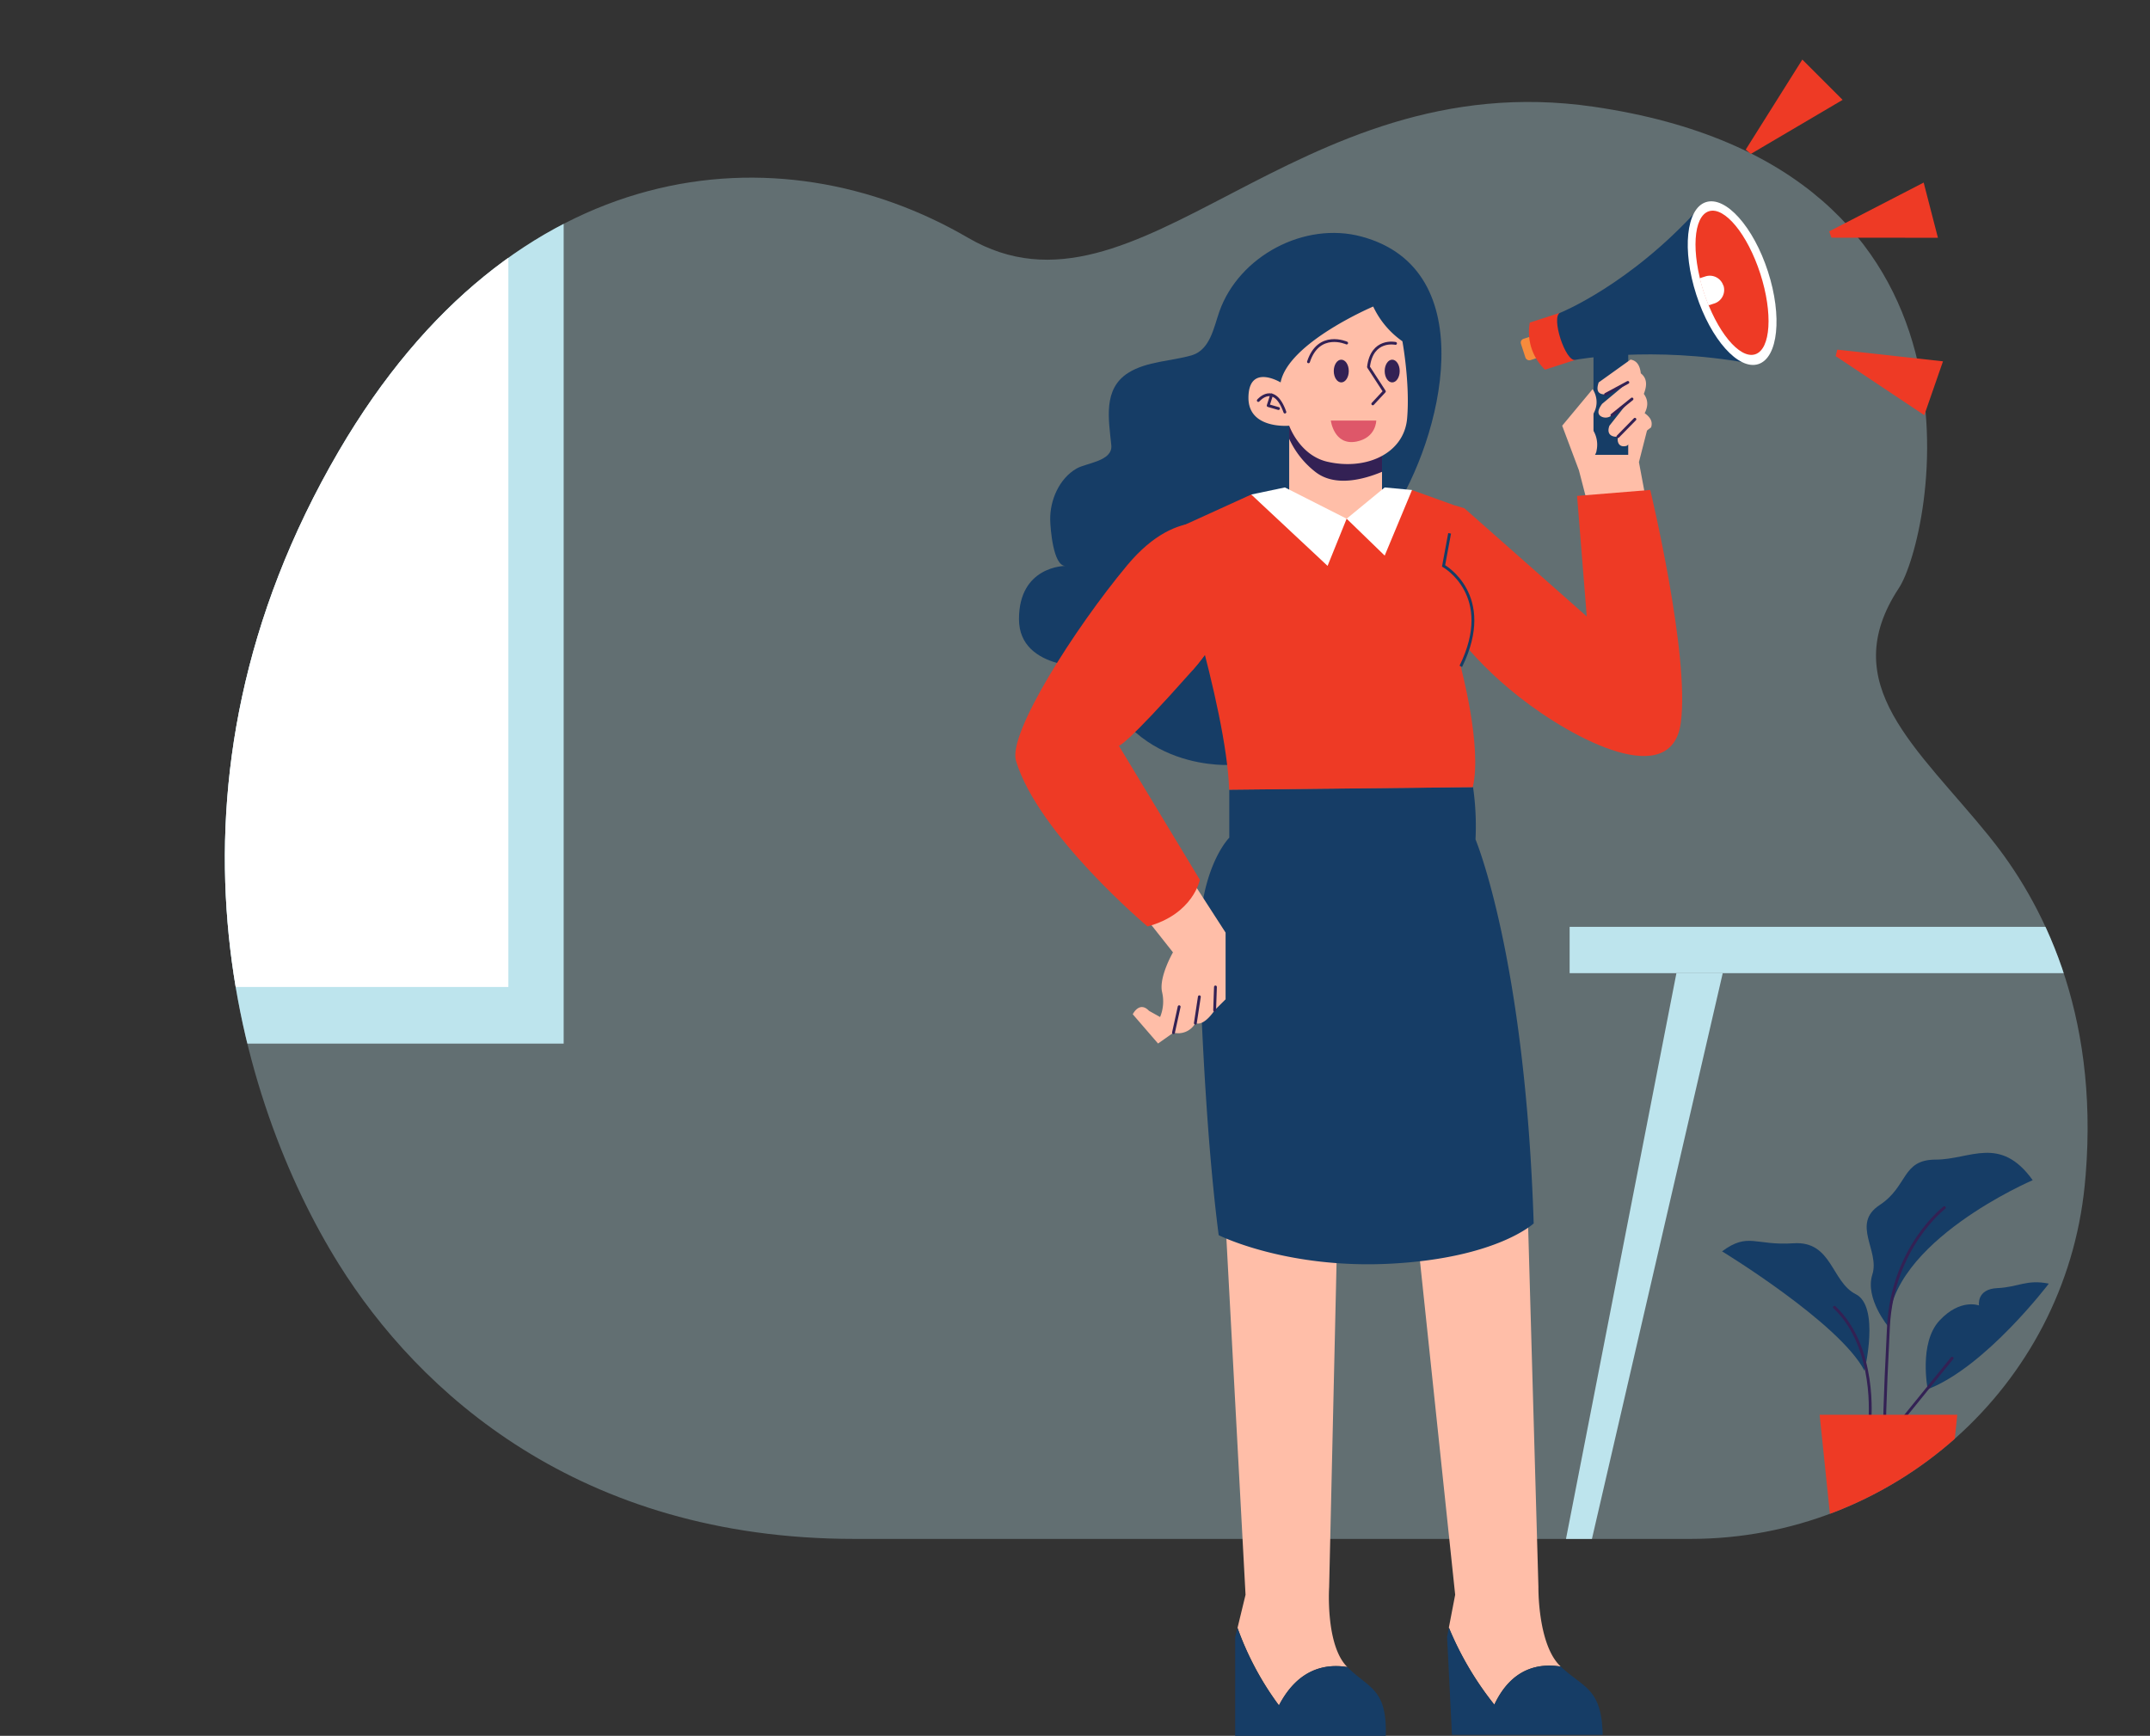 <svg id="Hiring" xmlns="http://www.w3.org/2000/svg" xmlns:xlink="http://www.w3.org/1999/xlink" viewBox="0 0 756.61 610.97"><rect x="0" y="0" width="756.61" height="610.97" fill="#333333" stroke="none"/><defs><style>.cls-1,.cls-11,.cls-7{fill:none;}.cls-2{clip-path:url(#clip-path);}.cls-3,.cls-4{fill:#bde4ed;}.cls-3{opacity:0.34;isolation:isolate;}.cls-5{fill:#fff;}.cls-6{fill:#163d66;}.cls-7{stroke:#332154;stroke-linecap:round;stroke-linejoin:round;}.cls-8{fill:#ee3a25;}.cls-9{fill:#ffbea8;}.cls-10{fill:#f78b3c;}.cls-11{stroke:#163d66;stroke-miterlimit:10;}.cls-12{fill:#332154;}.cls-13{fill:#de5769;}</style><clipPath id="clip-path" transform="translate(-3.75 15.97)"><path class="cls-1" d="M704 278.68C678.36 247 649.59 225 672 191c11.32-17.16 39.84-148-107.49-169.41-105.84-15.39-160 81.22-220.12 46.12C278 29 184.46 37.59 123 142.77 54.15 260.67 87.41 372 123 429c27.93 44.74 84.27 96.7 181.46 96.7h294.2c71.2.0 131.64-53.52 138.72-124.37.12-1.23.24-2.47.34-3.73 4.71-58-15.69-96.64-33.75-118.92z"/></clipPath></defs><g class="cls-2"><rect class="cls-3" width="756.61" height="541.67"/><rect class="cls-4" y="20.97" width="198.36" height="346.35"/><rect class="cls-5" y="20.97" width="178.9" height="326.42"/><path class="cls-6" d="M668.32 451.05s-8.38-10-5.67-18.41-7.55-17.81 2.56-24.45 7.7-16 19.77-16 22.63-8.75 34.1 7.24c0 0-50.77 21.73-50.77 51.61z" transform="translate(-3.75 15.97)"/><path class="cls-7" d="M688 409.1s-18.24 13.9-19.68 41.95-1.44 37.42-1.44 37.42" transform="translate(-3.75 15.97)"/><path class="cls-6" d="M682.13 473s-3.22-16.23 4.14-24.15 13.92-5.32 13.92-5.32-1-5.77 6.45-6.11 10.25-3.15 18.11-1.58c0 0-22.18 29.31-42.62 37.17z" transform="translate(-3.75 15.97)"/><line class="cls-7" x1="664.57" y1="505.66" x2="686.98" y2="478.04"/><path class="cls-6" d="M659.87 466.55s5.54-22.67-3.07-27-8.31-18.82-21.89-17.91-15.87-4-25.15 2.84c0 0 41.37 25.2 50.11 42z" transform="translate(-3.75 15.97)"/><path class="cls-7" d="M661.76 484s2.49-25.8-12.45-39.84" transform="translate(-3.75 15.97)"/><polygon class="cls-8" points="688.79 497.96 640.35 497.96 644.88 541.67 684.26 541.67 688.79 497.96"/><rect class="cls-4" x="552.37" y="326.24" width="204.23" height="16.3"/><polygon class="cls-4" points="551.09 541.67 589.95 342.54 606.25 342.54 560.22 541.67 551.09 541.67"/></g><path class="cls-6" d="M437.81 253.23s-37.42 3.32-48.59-34.4c0 0-26.88 1.81-26.88-16.9s16.21-18.71 16.31-18.71c-4.26.0-5.26-13.09-5.32-16.19-.14-6.89 3.16-14.57 9.27-18.08 3.42-2 12.78-2.56 12.23-8.2-.89-9.05-3.05-19.81 6-25.51 6.45-4.06 15.19-4.08 22.38-6.17 6.44-2 7.69-9.83 9.65-15.38 6.91-19.56 29.95-31.8 50-26.4 43.07 11.57 28.38 71 10.68 97.77-1.22 1.84-11.76 13.25-11.42 14.55 8.57 33.09-7.4 57.2-44.36 73.64z" transform="translate(-3.75 15.97)"/><polygon class="cls-9" points="557.45 144.56 573.74 137.01 579.67 151.27 576.76 162.66 579.33 176.4 558.65 177.15 555.64 165.53 557.45 144.56"/><rect class="cls-6" x="560.77" y="124.18" width="12.22" height="35.91"/><path class="cls-9" d="M577.52 110.63l-11.17 8c-.9 2.62-.46 4.29 2.41 4.23l7.85-4.23-9.05 7.54c-1.65 2.21-1.67 3.63-.39 4.42a3.27 3.27.0 003.83-.44l6.52-5.64-7.39 9.36c-1.18 3.15 1 4.1 3 3.84l5.78-7-5.78 7c-.42 1.9.34 4 3.06 3.25l8.6-6.5c.71-2.22-.49-3.71-2.26-5 1.47-2.84 1-5-.3-6.79 1.45-3.64.76-5.82-1.06-7.23-.3-2.7-1.36-4.49-3.62-4.84z" transform="translate(-3.75 15.97)"/><line class="cls-7" x1="565.02" y1="138.82" x2="572.86" y2="134.6"/><line class="cls-7" x1="567.25" y1="146.13" x2="574.32" y2="140.44"/><line class="cls-7" x1="569.35" y1="153.68" x2="575.34" y2="147.57"/><path class="cls-9" d="M559.39 149.56l-5.89-15.69L564.21 121s4.33 5.77-2.26 11.77a9.76 9.76.0 013.66 9.81c-.24 2.24-3.19 4.59-6.23 6.94z" transform="translate(-3.75 15.97)"/><rect class="cls-10" x="539.63" y="102.56" width="6.27" height="7.88" rx="1.37" transform="translate(-10.18 188.24) rotate(-17.93)"/><path class="cls-8" d="M547.47 114.15l10.74-3.48-5.36-16.58-10.74 3.48A18.27 18.27.0 00547.47 114.15z" transform="translate(-3.75 15.97)"/><path class="cls-6" d="M552.85 94.09c-3.51 1.14 1.85 17.72 5.36 16.58.0.0 26.52-5 60.89 1.19L601.5 57.47c-24.2 26.8-48.65 36.63-48.65 36.63z" transform="translate(-3.75 15.97)"/><ellipse class="cls-5" cx="613.31" cy="83.69" rx="13.25" ry="29.96" transform="translate(0.27 208.84) rotate(-17.93)"/><ellipse class="cls-8" cx="613.27" cy="83.56" rx="10.45" ry="26.46" transform="translate(0.31 208.83) rotate(-17.93)"/><path class="cls-5" d="M610.26 84.55A5 5 0 01607 90.86l-2 .64c-.62-1.51-1.21-3.08-1.73-4.71s-1-3.24-1.36-4.83l2-.64a5 5 0 016.3 3.23z" transform="translate(-3.75 15.97)"/><path class="cls-9" d="M477.91 570.8c-7.6-1.24-17.31.47-24.07 13.5A105.36 105.36.0 01439.25 557l2.82-11.64-7.61-141.69h40.21l-3.18 139s-1.35 20.37 6.34 28.07l.07.07z" transform="translate(-3.75 15.97)"/><path class="cls-6" d="M491.42 595h-53V560.31l.8-3.31a105.36 105.36.0 0014.59 27.3c6.76-13 16.47-14.74 24.07-13.5 7.69 7.62 14 7.5 13.54 24.2z" transform="translate(-3.75 15.97)"/><path class="cls-9" d="M553 570.63c-7.66-1.23-17.29.46-23.38 13.41a111.87 111.87.0 01-16-27.12l2.22-11.56L501 404.6l40-7 4.14 145.07s-.31 20.23 7.78 27.89l.08.07z" transform="translate(-3.75 15.97)"/><path class="cls-6" d="M567.71 594.67h-53L513 560.21l.63-3.29a111.87 111.87.0 0016 27.12c6.09-12.95 15.72-14.64 23.38-13.41 8 7.57 14.35 7.45 14.75 24z" transform="translate(-3.75 15.97)"/><path class="cls-6" d="M543.47 414.56C540.45 321 523 279.48 523 279.48a96.54 96.54.0 00-.87-18.41l-85.78.91v16.9s-11.47 11.29-10.56 41.26 3 69.07 6.83 98.65c0 0 23.95 12.07 61.07 10s49.82-14.18 49.82-14.18z" transform="translate(-3.75 15.97)"/><path class="cls-8" d="M515.71 161.92l3.36 1L562.15 201l-3.41-42.42 25.75-2.1s14 58.17 10.75 82-37.39 6.18-56.86-9.13-27-29.37-27-29.37-8.25-19.86 4.35-38.1z" transform="translate(-3.75 15.97)"/><path class="cls-8" d="M436.3 262c-.91-29.58-21.12-90.74-21.12-90.74l28.89-13.16 56.59-1.58 15.05 5.42-4 21.29s18.41 10.26 6.07 35.36c0 0 7.65 28.32 4.26 42.51L436.3 262z" transform="translate(-3.75 15.97)"/><path class="cls-11" d="M513.89 171.75l-2.13 11.46s18.41 10.26 6.07 35.36" transform="translate(-3.75 15.97)"/><rect class="cls-9" x="453.68" y="149.84" width="32.67" height="32.75"/><path class="cls-12" d="M490.1 133.87V150.1c-6.68 2.78-16.53 5.32-23.31.14a31.16 31.16.0 01-9.37-11.77v-4.61H490.1z" transform="translate(-3.75 15.97)"/><polygon class="cls-5" points="473.9 182.58 452.17 171.57 440.33 174.06 467.19 199.18 473.9 182.58"/><polygon class="cls-5" points="473.9 182.58 487.29 195.56 496.91 172.47 487.29 171.57 473.9 182.58"/><path class="cls-9" d="M487 91.92s-29.88 12.68-32.59 26.71c0 0-11.27-6.82-11.32 5.43.0 11.17 14.34 9.81 14.34 9.81s3.62 10.41 13.43 12.68c13.65 3.15 27-2.87 28.07-15.24s-1.66-27.16-1.66-27.16A30.9 30.9.0 01487 91.93z" transform="translate(-3.75 15.97)"/><path class="cls-13" d="M472.07 132.06h16s0 6-6.94 7.39c-7.95 1.56-9.05-7.39-9.05-7.39z" transform="translate(-3.75 15.97)"/><path class="cls-7" d="M494.85 104.9s-8.3-1.81-9.51 8.3l5.58 8.6-4.07 4.38" transform="translate(-3.75 15.97)"/><path class="cls-7" d="M477.65 104.77s-9.81-4.4-13.43 6.61" transform="translate(-3.75 15.97)"/><ellipse class="cls-12" cx="472.01" cy="130.6" rx="2.64" ry="4"/><ellipse class="cls-12" cx="489.93" cy="130.6" rx="2.64" ry="4"/><path class="cls-7" d="M446.56 125s5.58-6.64 9.36 4.07" transform="translate(-3.75 15.97)"/><polyline class="cls-7" points="447.49 139 446.29 142.75 449.91 143.8"/><path class="cls-9" d="M422.37 292.65l12.68 19.64v23.48l-3.85 3.83s-3.62 5.75-6.79 4.55a6.85 6.85.0 01-7.7 3.35l-5.43 3.83-8.9-10.3s2.33-4.79 5.73-1.2L412 342a14.35 14.35.0 00.68-8.86c-1.13-5.27 3.85-13.9 3.85-13.9L406.3 306.29l16.07-13.66z" transform="translate(-3.75 15.97)"/><line class="cls-7" x1="412.96" y1="363.48" x2="414.96" y2="354.35"/><line class="cls-7" x1="420.66" y1="360.13" x2="422.07" y2="350.84"/><line class="cls-7" x1="427.45" y1="355.58" x2="427.73" y2="347.39"/><path class="cls-8" d="M361.28 251.79c-2.85-9.6 20.57-46.5 39.13-68.78s34.4-13.18 34.4-13.18 12.45 23.24-11.54 50.31-25.78 26.37-25.78 26.37L426 293.71s-2.36 12.09-18.43 16.41C407.58 310.12 369 277.66 361.28 251.79z" transform="translate(-3.75 15.97)"/><path class="cls-8" d="M438 186.53c-.25 9-3.48 20.89-14.76 33.61" transform="translate(-3.75 15.97)"/><polygon class="cls-8" points="614.34 52.66 634.26 20.97 648.44 35.15 616.15 54.17 614.34 52.66"/><polygon class="cls-8" points="643.71 81.44 676.96 64.26 681.98 83.69 644.5 83.66 643.71 81.44"/><polygon class="cls-8" points="646.56 123.07 683.76 127.18 677.18 146.13 645.99 125.35 646.56 123.07"/></svg>